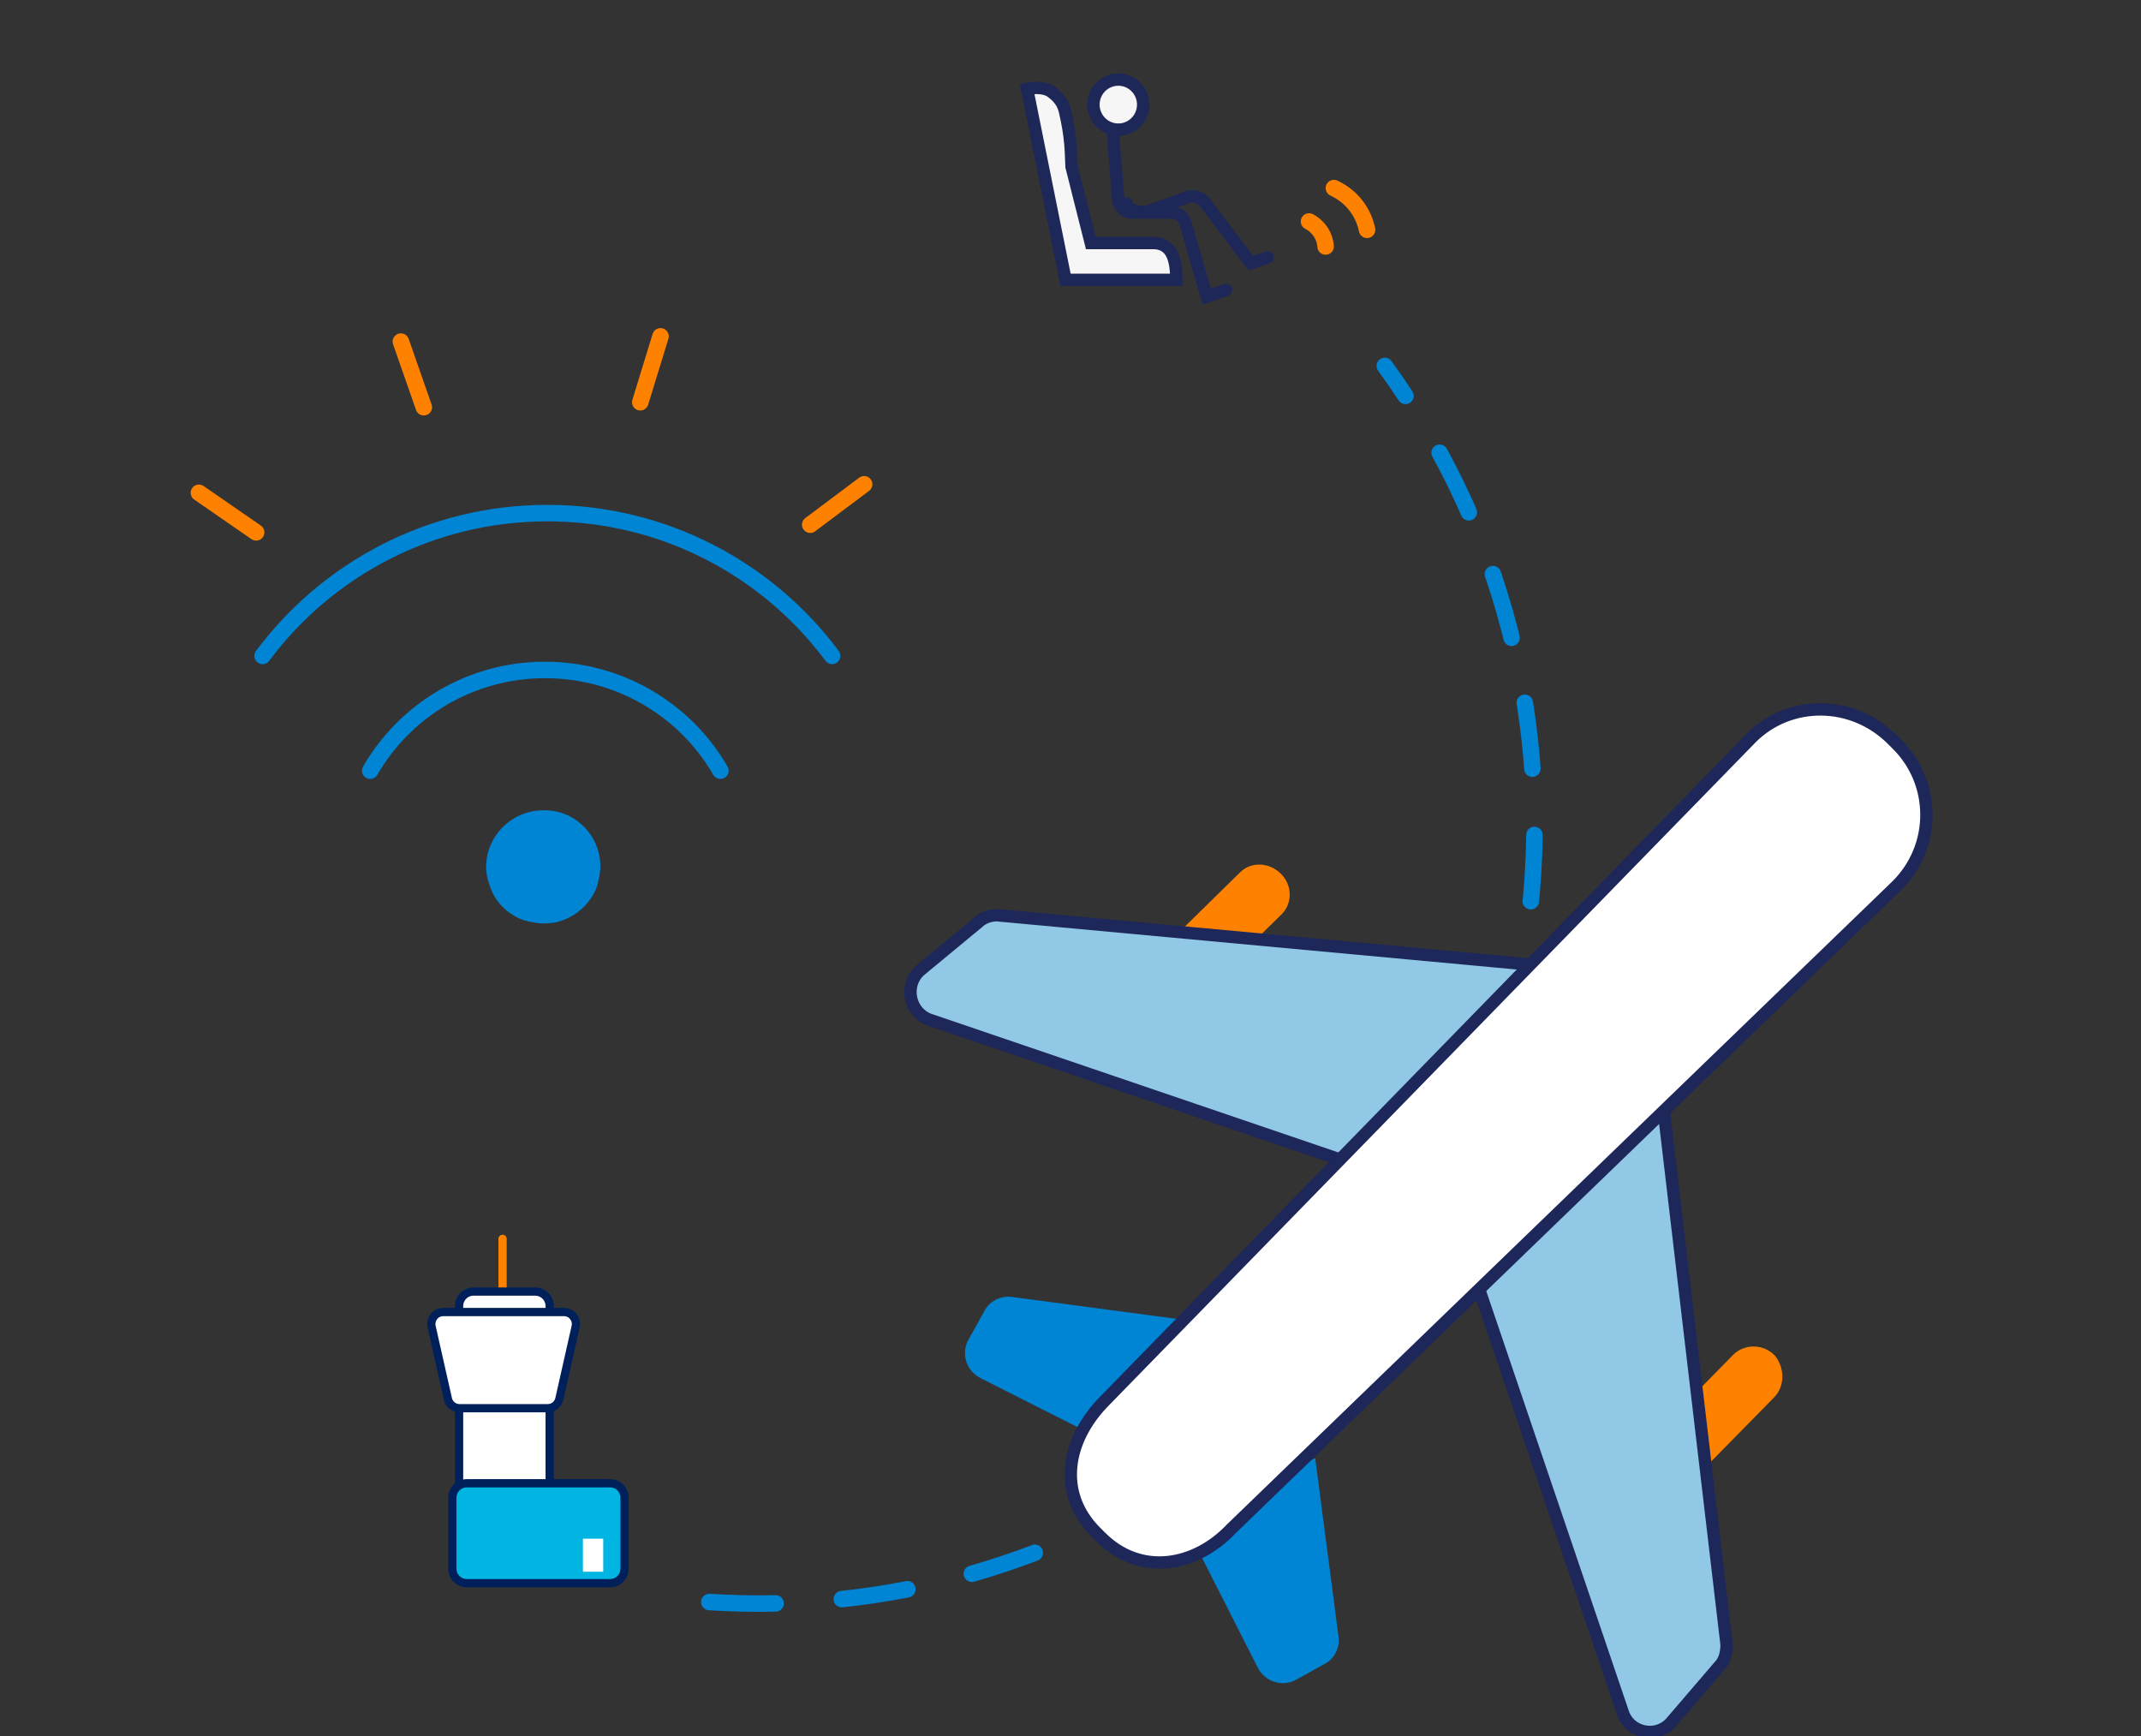 <?xml version="1.0" encoding="UTF-8"?>
<svg width="296px" height="240px" viewBox="0 0 296 240" version="1.1" xmlns="http://www.w3.org/2000/svg" xmlns:xlink="http://www.w3.org/1999/xlink">
    <rect x="0" y="0" width="296" height="240" fill="#333333" stroke="none"/>
    <!-- Generator: Sketch 52.3 (67297) - http://www.bohemiancoding.com/sketch -->
    <title>Iconography / Hero Illustrations / At the Airport</title>
    <desc>Created with Sketch.</desc>
    <defs>
        <polygon id="path-1" points="0 49.867 29.979 49.867 29.979 0.124 0 0.124"></polygon>
    </defs>
    <g id="Iconography-/-Hero-Illustrations-/-At-the-Airport" stroke="none" stroke-width="1" fill="none" fill-rule="evenodd">
        <g id="Illustration" transform="translate(26, 11)">
            <path d="M38,164.357 C56.594,179.752 80.428,189 106.413,189 C165.832,189 214,140.647 214,81" id="Oval-2" stroke="#0084D4" stroke-width="2.28" stroke-linecap="round" stroke-dasharray="9.173,9.173" transform="translate(126, 135) rotate(-36) translate(-126, -135) "></path>
            <g id="Group-5" transform="translate(0, 12)">
                <g id="Group-2" transform="translate(10.301, 47.935)">
                    <path d="M46.699,48.851 C46.699,49.764 46.47,50.677 46.241,51.59 C45.44,53.758 43.723,55.47 41.548,56.269 C40.747,56.611 39.831,56.726 38.801,56.726 C37.886,56.726 36.97,56.497 36.054,56.269 C33.88,55.47 32.163,53.758 31.476,51.704 C31.133,50.791 30.904,49.878 30.904,48.965 C30.904,44.628 34.452,41.09 38.801,41.09 C43.151,40.976 46.699,44.514 46.699,48.851 Z" id="Shape_24_" fill="#0084D4" fill-rule="nonzero"></path>
                    <path d="M0,19.745 C8.928,7.761 23.235,0 39.373,0 C55.512,0 69.819,7.761 78.747,19.745" id="Shape_25_" stroke="#0084D4" stroke-width="2.28" stroke-linecap="round"></path>
                    <path d="M63.295,35.609 C58.488,27.277 49.446,21.685 39.03,21.685 C28.729,21.685 19.687,27.277 14.88,35.609" id="Shape_26_" stroke="#0084D4" stroke-width="2.28" stroke-linecap="round"></path>
                </g>
                <g id="Group-4" transform="translate(47.494, 45.111) rotate(36) translate(-47.494, -45.111) translate(10.295, 17.149)" stroke="#FE8200" stroke-linecap="round" stroke-width="2.28">
                    <path d="M73.711,0 L70.964,8.902" id="Shape_20_"></path>
                    <path d="M42.006,9.016 L38.916,0" id="Shape_21_"></path>
                    <path d="M18.199,27.163 L10.301,21.685" id="Shape_22_"></path>
                    <path d="M9.614,54.783 L0,55.011" id="Shape_23_"></path>
                </g>
            </g>
            <g id="Group-3" transform="translate(116, 0)" stroke-linecap="round">
                <path d="M20.634,27.692 L5.319,27.692 L0,1.29 C0.825,1.105 2.384,1.012 3.301,1.661 C4.219,2.309 4.952,3.143 5.227,4.347 C6.053,7.868 6.053,9.813 6.144,12.036 L8.804,22.597 L17.424,22.597 C19.9,22.597 20.634,24.635 20.634,27.692 Z" id="Shape_17_" stroke="#1D2758" stroke-width="1.71" fill="#F6F6F6" fill-rule="nonzero"></path>
                <path d="M11.463,2.308 L12.622,16.839 C12.89,17.753 13.603,18.393 14.584,18.393 L20.023,18.393 C20.914,18.393 21.717,19.033 21.895,19.855 L24.837,30 L27.512,29.086" id="Shape_18_" stroke="#1D2758" stroke-width="1.71"></path>
                <ellipse id="Oval_3_" stroke="#1D2758" stroke-width="1.71" fill="#F6F6F6" fill-rule="nonzero" cx="12.61" cy="3.462" rx="3.439" ry="3.462"></ellipse>
                <path d="M13.756,17.161 C14.033,18.336 16.065,18.426 16.896,18.155 L22.161,16.257 C22.992,15.986 24.008,16.257 24.562,16.98 L30.935,25.385 L33.244,24.571" id="Shape_19_" stroke="#1D2758" stroke-width="1.71"></path>
                <path d="M42.415,15 C44.907,16.173 46.502,18.325 47,20.769" id="Shape_29_" stroke="#FE8200" stroke-width="2.28"></path>
                <path d="M41.268,23.077 C41.183,21.657 40.334,20.325 38.976,19.615" id="Shape_30_" stroke="#FE8200" stroke-width="2.28"></path>
            </g>
            <g id="Group-18" transform="translate(32, 158)">
                <path d="M11.481,24.933 L11.481,2.267 L11.481,24.933 Z" id="Fill-1" stroke="#FF8200" stroke-width="1.14" stroke-linecap="round" stroke-linejoin="round"></path>
                <g id="Group-17">
                    <path d="M15.997,48.225 L7.464,48.225 C6.363,48.225 5.469,47.326 5.469,46.213 L5.469,11.566 C5.469,10.456 6.363,9.556 7.464,9.556 L15.997,9.556 C17.1,9.556 17.993,10.456 17.993,11.566 L17.993,46.213 C17.993,47.326 17.1,48.225 15.997,48.225" id="Fill-4" fill="#FFFFFF"></path>
                    <path d="M15.997,48.225 L7.464,48.225 C6.363,48.225 5.469,47.326 5.469,46.213 L5.469,11.566 C5.469,10.456 6.363,9.556 7.464,9.556 L15.997,9.556 C17.1,9.556 17.993,10.456 17.993,11.566 L17.993,46.213 C17.993,47.326 17.1,48.225 15.997,48.225 Z" id="Stroke-6" stroke="#00205B" stroke-width="1.14" stroke-linecap="round"></path>
                    <g id="Group-10" transform="translate(4.411, 35.06)" fill="#00B5E2" stroke="#00205B" stroke-width="1.14">
                        <path d="M2.118,14.806 C1.017,14.806 0.124,13.907 0.124,12.796 L0.124,3.007 C0.124,1.897 1.017,0.997 2.118,0.997 L21.941,0.997 C23.042,0.997 23.936,1.897 23.936,3.007 L23.936,12.796 C23.936,13.907 23.042,14.806 21.941,14.806 L2.118,14.806 Z" id="Fill-8"></path>
                    </g>
                    <path d="M17.727,25.68 L5.528,25.68 C4.76,25.68 4.092,25.142 3.921,24.385 L1.673,14.417 C1.439,13.376 2.223,12.384 3.281,12.384 L19.976,12.384 C21.033,12.384 21.819,13.376 21.584,14.417 L19.336,24.385 C19.166,25.142 18.499,25.68 17.727,25.68" id="Fill-11" fill="#FFFFFF"></path>
                    <path d="M17.727,25.68 L5.528,25.68 C4.76,25.68 4.092,25.142 3.921,24.385 L1.673,14.417 C1.439,13.376 2.223,12.384 3.281,12.384 L19.976,12.384 C21.033,12.384 21.819,13.376 21.584,14.417 L19.336,24.385 C19.166,25.142 18.499,25.68 17.727,25.68 Z" id="Stroke-13" stroke="#00205B" stroke-width="1.14" stroke-linecap="round"></path>
                    <mask id="mask-2" fill="white">
                        <use xlink:href="#path-1"></use>
                    </mask>
                    <g id="Clip-16"></g>
                    <polygon id="Fill-15" fill="#FFFFFF" mask="url(#mask-2)" points="22.591 48.289 25.397 48.289 25.397 43.722 22.591 43.722"></polygon>
                </g>
            </g>
            <g id="Group" transform="translate(182, 147) rotate(-45) translate(-182, -147) translate(104, 73)" fill-rule="nonzero">
                <path d="M29.873,60.628 L14.878,41.023 C13.892,39.651 12.116,39.063 10.538,39.651 L6.395,40.827 C4.225,41.415 3.041,43.768 3.83,45.924 L10.735,66.901 L29.873,60.628 Z" id="Shape_44_" fill="#0084D4"></path>
                <path d="M28.678,86.316 L13.599,105.92 C12.62,107.293 10.858,107.881 9.291,107.293 L5.179,106.116 C3.025,105.528 1.85,103.176 2.633,101.019 L9.487,80.043 L28.678,86.316 Z" id="Shape_45_" fill="#0084D4"></path>
                <path d="M52.576,25.486 C52.576,23.296 54.321,21.504 56.455,21.504 L78.569,21.703 C80.702,21.703 82.448,23.495 82.448,25.884 C82.448,28.075 80.702,29.867 78.569,29.867 L56.455,29.668 C54.321,29.468 52.576,27.676 52.576,25.486 Z" id="Shape_46_" fill="#FE8200"></path>
                <path d="M97.982,59.122 L50.827,2.35 C50.232,1.569 49.044,0.984 48.053,0.984 L37.75,0.009 C34.778,-0.186 32.599,2.935 33.788,5.666 L64.498,68.096 L97.982,59.122 Z" id="Shape_47_" stroke="#1D2759" stroke-width="1.71" fill="#91C8E5"></path>
                <path d="M52.576,121.36 C52.576,123.604 54.38,125.44 56.584,125.44 L79.434,125.236 C81.639,125.236 83.443,123.4 83.643,121.156 C83.643,118.913 81.839,117.077 79.634,117.077 L56.785,117.281 C54.38,117.077 52.576,119.117 52.576,121.36 Z" id="Shape_48_" fill="#FE8200"></path>
                <path d="M97.384,85.584 L50.647,144.783 C49.858,145.565 48.872,146.152 47.886,146.152 L37.63,146.935 C34.672,147.131 32.502,144 33.883,141.261 L64.65,78.848 L97.384,85.584 Z" id="Shape_49_" stroke="#1D2759" stroke-width="1.71" fill="#91C8E5"></path>
                <path d="M0,73.074 L0,72.078 C0,64.512 6.111,60.131 13.799,60.131 L141.735,58.539 C149.226,58.539 155.337,64.711 155.337,72.476 L155.337,73.472 C155.337,81.038 149.226,87.211 141.538,87.211 L13.602,85.02 C6.308,85.219 0,80.839 0,73.074 Z" id="Shape_50_" stroke="#1D2759" stroke-width="1.71" fill="#FFFFFF"></path>
            </g>
        </g>
    </g>
</svg>